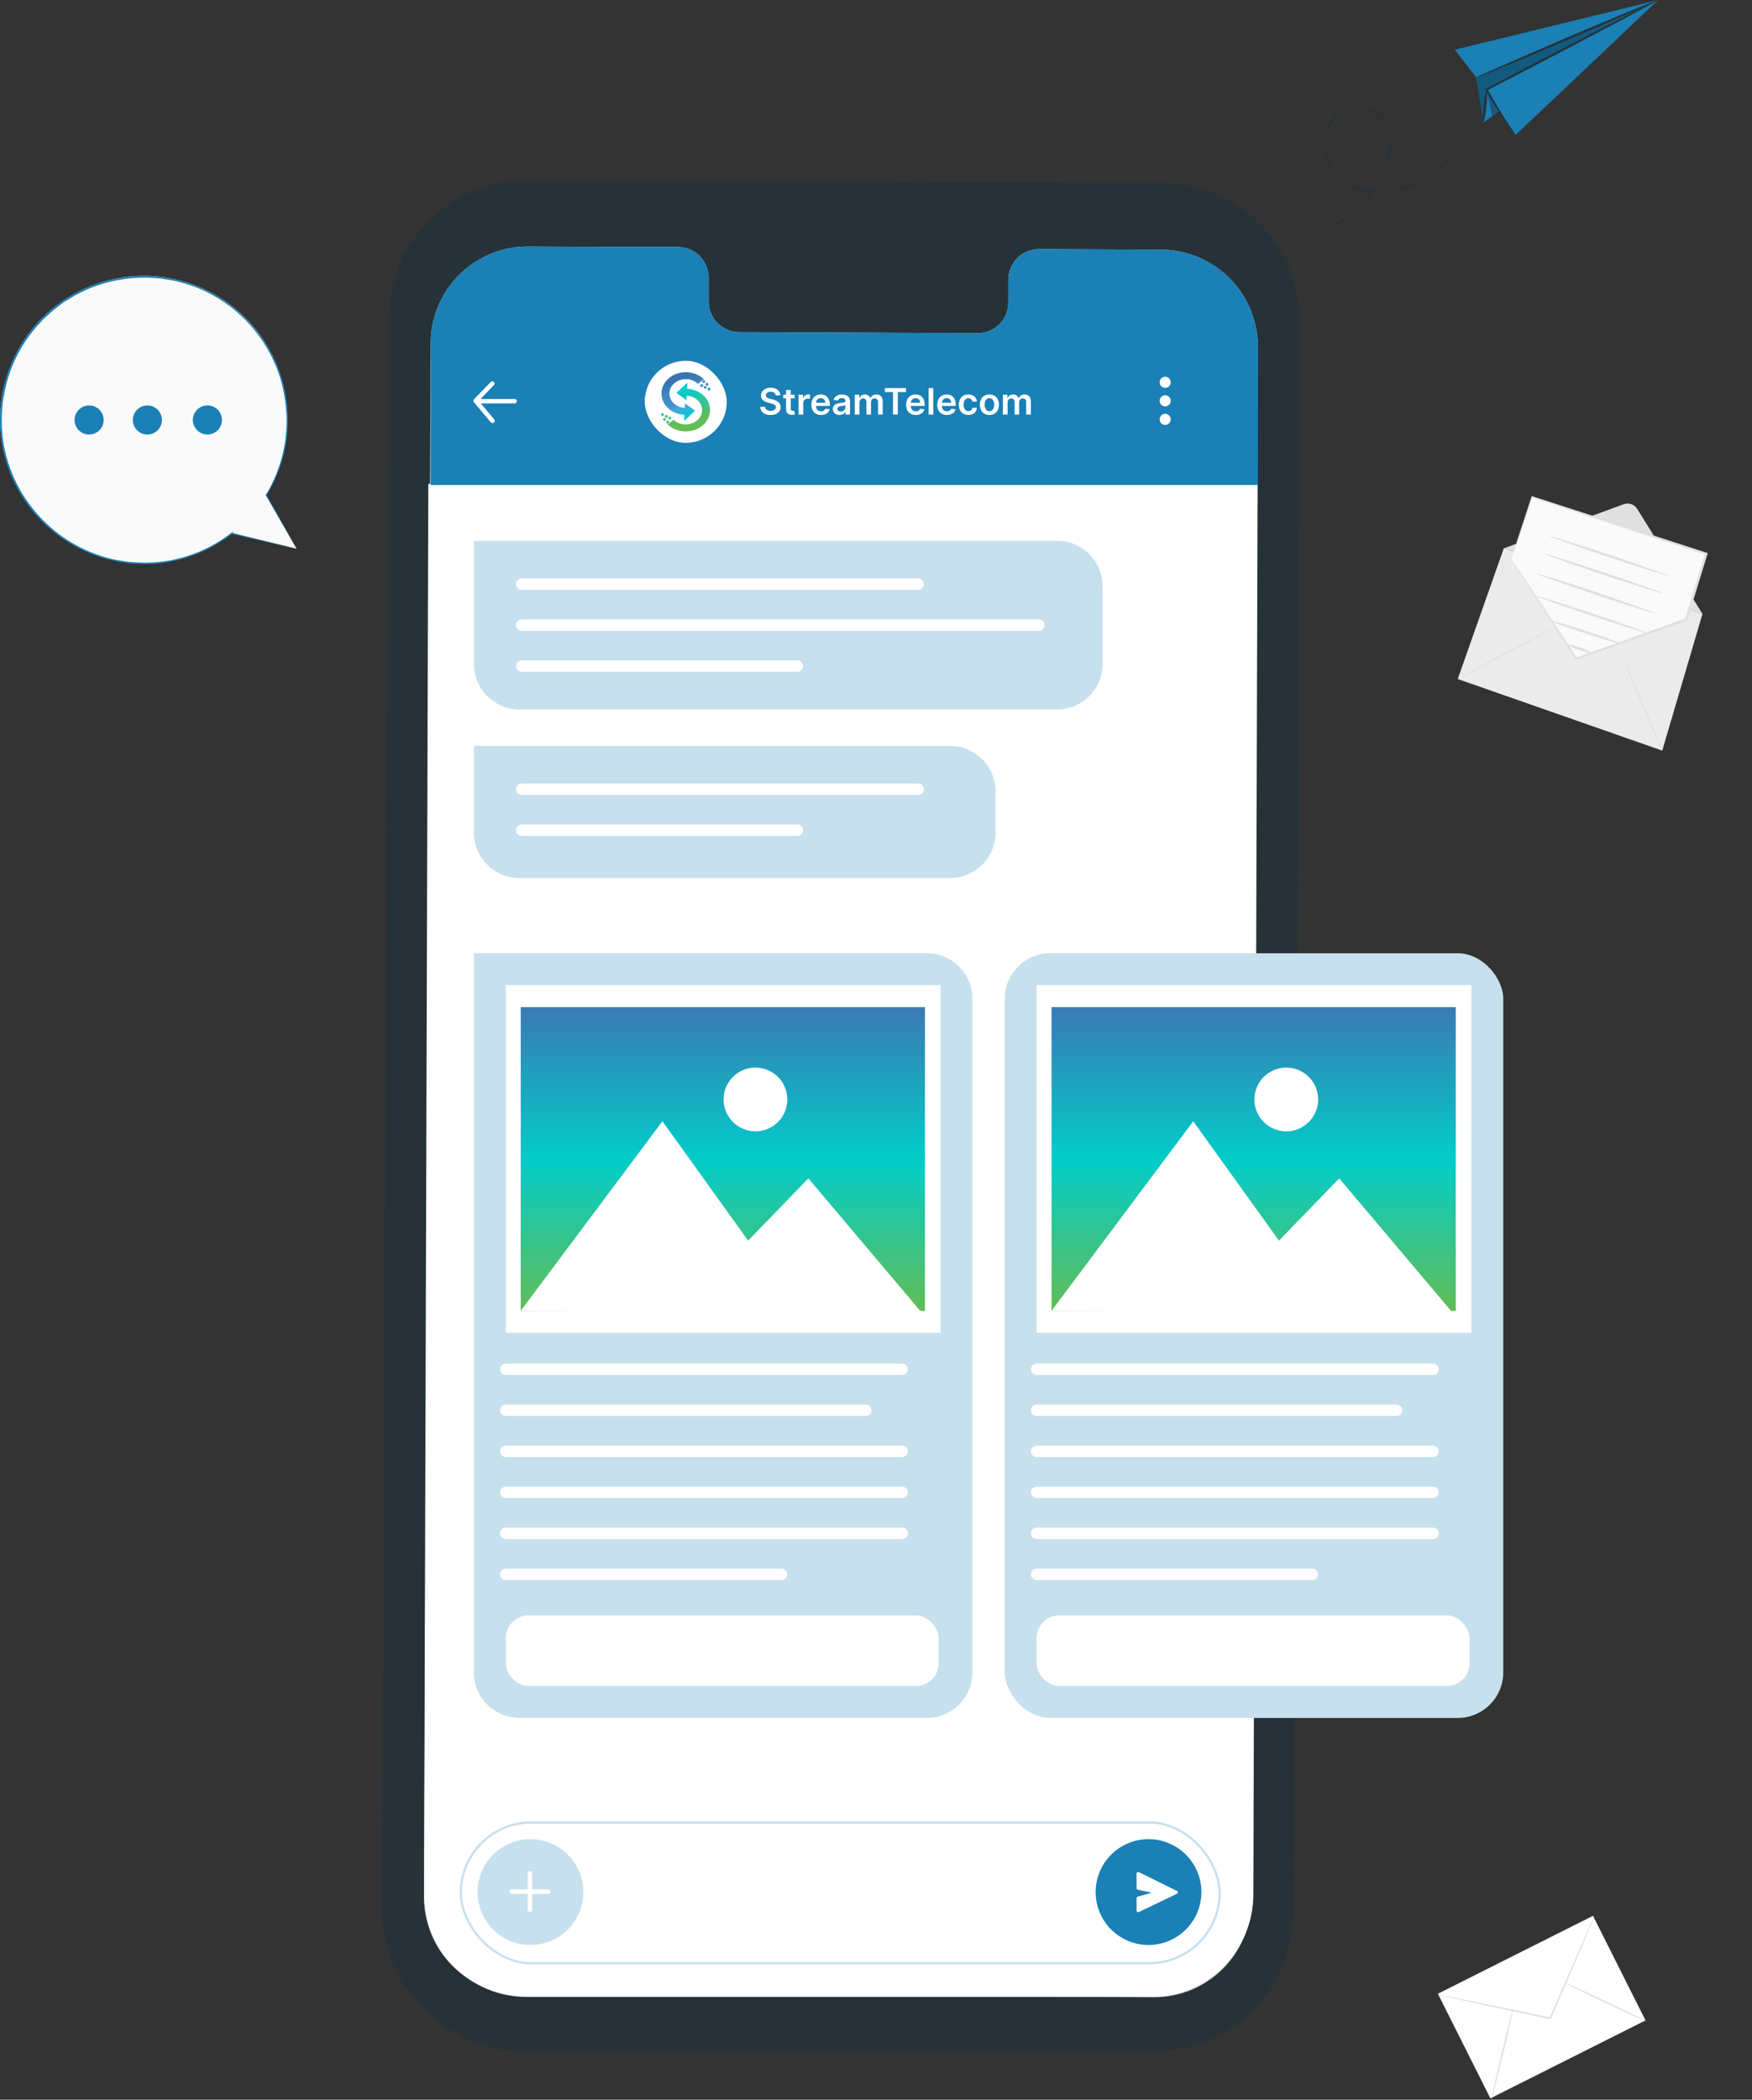 <?xml version="1.0" encoding="UTF-8"?> <svg xmlns="http://www.w3.org/2000/svg" width="686" height="822" viewBox="0 0 686 822" fill="none"><rect x="0" y="0" width="686" height="822" fill="#333333" stroke="none"/><path d="M451.998 803H204.57C174.678 802.861 149.413 777.373 149.534 747.48L152.176 124.352C152.258 110.003 158.034 96.273 168.234 86.18C178.434 76.087 192.224 70.456 206.573 70.525L455.106 71.578C469.466 71.642 483.212 77.407 493.323 87.605C503.433 97.802 509.079 111.598 509.019 125.958L506.377 749.086C506.35 756.198 504.921 763.234 502.173 769.794C499.425 776.353 495.411 782.306 490.361 787.313C485.311 792.32 479.323 796.283 472.74 798.974C466.158 801.666 459.109 803.034 451.998 803Z" fill="#263238"></path><path d="M454.778 97.758L406.581 97.533C403.423 97.592 400.417 98.895 398.214 101.159C396.012 103.422 394.793 106.463 394.82 109.621V118.359C394.857 121.517 393.643 124.561 391.443 126.826C389.242 129.091 386.235 130.393 383.078 130.447L289.135 130.016C285.962 129.93 282.953 128.589 280.768 126.287C278.583 123.985 277.4 120.911 277.479 117.738V109C277.535 105.831 276.345 102.768 274.165 100.468C271.985 98.168 268.989 96.817 265.822 96.704H248.864L206.694 96.514C201.705 96.503 196.762 97.474 192.149 99.373C187.535 101.272 183.34 104.061 179.805 107.581C176.269 111.1 173.461 115.282 171.541 119.887C169.621 124.492 168.627 129.43 168.616 134.419L166.043 742.645C166.02 752.694 169.979 762.343 177.054 769.479C184.129 776.616 193.744 780.658 203.793 780.722L451.842 781.862C461.912 781.89 471.581 777.918 478.724 770.82C485.868 763.722 489.901 754.079 489.937 744.009L492.51 135.784C492.52 125.746 488.557 116.113 481.487 108.988C474.417 101.864 464.815 97.826 454.778 97.758Z" fill="#E0E0E0"></path><path d="M492.413 189.417H167.706L166.043 741.476C165.976 763.693 183.968 781.739 206.185 781.739H450.607C472.73 781.739 490.682 763.84 490.749 741.717L492.413 189.417Z" fill="white"></path><path d="M454.779 97.758L406.582 97.533C403.425 97.592 400.418 98.895 398.216 101.159C396.014 103.422 394.794 106.463 394.822 109.621V118.359C394.859 121.517 393.645 124.561 391.444 126.826C389.244 129.091 386.237 130.393 383.079 130.447L289.137 130.016C285.964 129.93 282.955 128.589 280.77 126.287C278.584 123.985 277.401 120.911 277.48 117.738V109C277.537 105.831 276.347 102.768 274.167 100.468C271.987 98.168 268.991 96.817 265.824 96.704H248.866L206.696 96.514C201.706 96.503 196.764 97.474 192.15 99.373C187.537 101.272 183.342 104.061 179.806 107.581C176.27 111.1 173.462 115.282 171.543 119.887C169.623 124.492 168.629 129.43 168.618 134.419L168.616 189.863H492.51L492.512 135.887C492.548 125.832 488.598 116.172 481.525 109.025C474.452 101.878 464.834 97.826 454.779 97.758Z" fill="#1A80B6"></path><path d="M192.827 165.614C192.703 165.613 192.581 165.586 192.468 165.536C192.355 165.485 192.254 165.412 192.171 165.32L185.574 157.48C185.434 157.32 185.357 157.114 185.357 156.902C185.357 156.689 185.434 156.484 185.574 156.323L192.153 149.537C192.233 149.455 192.328 149.39 192.432 149.345C192.537 149.3 192.649 149.276 192.763 149.274C192.877 149.272 192.99 149.293 193.096 149.335C193.201 149.377 193.298 149.44 193.38 149.519C193.461 149.599 193.526 149.693 193.571 149.798C193.617 149.902 193.641 150.015 193.642 150.129C193.644 150.243 193.623 150.356 193.581 150.461C193.539 150.567 193.476 150.664 193.397 150.745L187.439 156.979L193.535 164.198C193.679 164.377 193.747 164.606 193.725 164.836C193.702 165.065 193.591 165.276 193.414 165.424C193.247 165.555 193.039 165.622 192.827 165.614Z" fill="white"></path><path d="M201.496 157.929H186.524C186.295 157.929 186.075 157.838 185.913 157.676C185.751 157.514 185.66 157.295 185.66 157.066C185.66 156.837 185.751 156.617 185.913 156.455C186.075 156.293 186.295 156.202 186.524 156.202H201.496C201.725 156.202 201.945 156.293 202.107 156.455C202.268 156.617 202.359 156.837 202.359 157.066C202.359 157.295 202.268 157.514 202.107 157.676C201.945 157.838 201.725 157.929 201.496 157.929Z" fill="white"></path><path d="M458.404 149.666C458.404 150.096 458.277 150.517 458.038 150.874C457.799 151.232 457.459 151.511 457.061 151.676C456.663 151.841 456.226 151.884 455.804 151.8C455.382 151.716 454.994 151.508 454.69 151.204C454.386 150.9 454.178 150.512 454.094 150.09C454.01 149.668 454.053 149.231 454.218 148.833C454.383 148.435 454.662 148.096 455.02 147.856C455.377 147.617 455.798 147.49 456.228 147.49C456.805 147.49 457.359 147.719 457.767 148.127C458.175 148.535 458.404 149.089 458.404 149.666Z" fill="white"></path><path d="M458.404 156.918C458.404 157.348 458.277 157.769 458.038 158.127C457.799 158.485 457.459 158.764 457.061 158.928C456.663 159.093 456.226 159.136 455.804 159.052C455.382 158.968 454.994 158.761 454.69 158.457C454.386 158.152 454.178 157.765 454.094 157.343C454.01 156.92 454.053 156.483 454.218 156.085C454.383 155.688 454.662 155.348 455.02 155.109C455.377 154.87 455.798 154.742 456.228 154.742C456.805 154.742 457.359 154.971 457.767 155.379C458.175 155.788 458.404 156.341 458.404 156.918Z" fill="white"></path><path d="M456.228 166.347C457.43 166.347 458.404 165.373 458.404 164.171C458.404 162.969 457.43 161.995 456.228 161.995C455.027 161.995 454.053 162.969 454.053 164.171C454.053 165.373 455.027 166.347 456.228 166.347Z" fill="white"></path><rect x="180.446" y="713.446" width="297.108" height="55.108" rx="27.554" stroke="#C7E0EE" stroke-width="0.892"></rect><path d="M207.705 761.411C219.14 761.411 228.411 752.141 228.411 740.705C228.411 729.27 219.14 720 207.705 720C196.27 720 187 729.27 187 740.705C187 752.141 196.27 761.411 207.705 761.411Z" fill="#C7E0EE"></path><path d="M449.705 761.411C461.14 761.411 470.411 752.141 470.411 740.705C470.411 729.27 461.14 720 449.705 720C438.27 720 429 729.27 429 740.705C429 752.141 438.27 761.411 449.705 761.411Z" fill="#1A80B6"></path><path d="M445.025 739.202V733.417C445.027 733.316 445.054 733.217 445.104 733.129C445.154 733.042 445.225 732.968 445.311 732.914C445.397 732.861 445.495 732.83 445.596 732.825C445.697 732.819 445.798 732.839 445.889 732.882L460.861 740.273C460.964 740.32 461.051 740.395 461.113 740.49C461.174 740.585 461.207 740.695 461.207 740.809C461.207 740.922 461.174 741.032 461.113 741.127C461.051 741.222 460.964 741.297 460.861 741.344L445.889 748.528C445.798 748.571 445.697 748.591 445.596 748.585C445.495 748.579 445.397 748.549 445.311 748.495C445.225 748.442 445.154 748.368 445.104 748.28C445.054 748.192 445.027 748.093 445.025 747.992V743.071C445.025 742.941 445.066 742.815 445.145 742.712C445.223 742.609 445.332 742.535 445.457 742.501L450.949 740.947L445.509 739.79C445.375 739.759 445.254 739.685 445.167 739.579C445.079 739.472 445.03 739.34 445.025 739.202Z" fill="white"></path><path fill-rule="evenodd" clip-rule="evenodd" d="M208.409 741.409V747.654C208.409 747.89 208.315 748.117 208.148 748.284C207.981 748.452 207.754 748.546 207.517 748.546C207.281 748.546 207.054 748.452 206.886 748.284C206.719 748.117 206.625 747.89 206.625 747.654V741.409H200.381C200.144 741.409 199.917 741.315 199.75 741.148C199.583 740.981 199.489 740.754 199.489 740.517C199.489 740.281 199.583 740.054 199.75 739.886C199.917 739.719 200.144 739.625 200.381 739.625H206.625V733.381C206.625 733.144 206.719 732.917 206.886 732.75C207.054 732.583 207.281 732.489 207.517 732.489C207.754 732.489 207.981 732.583 208.148 732.75C208.315 732.917 208.409 733.144 208.409 733.381V739.625H214.654C214.89 739.625 215.117 739.719 215.284 739.886C215.452 740.054 215.546 740.281 215.546 740.517C215.546 740.754 215.452 740.981 215.284 741.148C215.117 741.315 214.89 741.409 214.654 741.409H208.409Z" fill="white"></path><path d="M185.547 211.718H413.912C423.765 211.718 431.753 219.705 431.753 229.559V259.889C431.753 269.742 423.765 277.73 413.912 277.73H203.388C193.534 277.73 185.547 269.742 185.547 259.889V211.718Z" fill="#C7E0EE"></path><path d="M185.547 292.002H371.986C381.839 292.002 389.827 299.99 389.827 309.843V325.9C389.827 335.754 381.839 343.741 371.986 343.741H203.388C193.534 343.741 185.547 335.754 185.547 325.9V292.002Z" fill="#C7E0EE"></path><path d="M185.547 373.179H362.919C372.772 373.179 380.76 381.167 380.76 391.02V654.69C380.76 664.544 372.772 672.531 362.919 672.531H203.388C193.534 672.531 185.547 664.544 185.547 654.69V373.179Z" fill="#C7E0EE"></path><path d="M198.035 385.668L198.035 521.775H368.271V385.668H198.035Z" fill="white"></path><path d="M203.889 394.276L203.889 513.223H362.168V394.276H203.889Z" fill="url(#paint0_linear_8330_13380)"></path><path d="M203.834 513.232L259.377 438.945L292.934 485.685L316.522 461.307L361.3 514.339L203.834 513.232Z" fill="white"></path><path d="M308.269 430.582C308.236 433.05 307.472 435.453 306.073 437.487C304.674 439.521 302.704 441.094 300.41 442.007C298.117 442.92 295.605 443.133 293.191 442.617C290.777 442.102 288.57 440.882 286.849 439.112C285.129 437.342 283.972 435.102 283.526 432.674C283.079 430.246 283.363 427.741 284.341 425.474C285.319 423.208 286.948 421.283 289.02 419.942C291.093 418.602 293.516 417.906 295.985 417.944C297.622 417.965 299.238 418.309 300.742 418.956C302.246 419.603 303.607 420.541 304.749 421.715C305.89 422.888 306.788 424.276 307.392 425.798C307.996 427.319 308.294 428.945 308.269 430.582Z" fill="white"></path><path d="M198.035 536.047H353.252" stroke="white" stroke-width="4.46" stroke-linecap="round"></path><path d="M198.035 552.104H338.98" stroke="white" stroke-width="4.46" stroke-linecap="round"></path><path d="M198.035 568.161H353.252" stroke="white" stroke-width="4.46" stroke-linecap="round"></path><path d="M198.035 584.218H353.252" stroke="white" stroke-width="4.46" stroke-linecap="round"></path><path d="M198.035 600.275H353.252" stroke="white" stroke-width="4.46" stroke-linecap="round"></path><path d="M198.035 616.332H305.974" stroke="white" stroke-width="4.46" stroke-linecap="round"></path><rect x="198.035" y="632.389" width="169.49" height="27.654" rx="8.921" fill="white"></rect><rect x="393.395" y="373.179" width="195.213" height="299.352" rx="17.841" fill="#C7E0EE"></rect><path d="M405.884 385.668V521.775H576.119V385.668H405.884Z" fill="white"></path><path d="M411.738 394.276V513.223H570.016V394.276H411.738Z" fill="url(#paint1_linear_8330_13380)"></path><path d="M411.682 513.232L467.225 438.945L500.782 485.685L524.37 461.307L569.149 514.339L411.682 513.232Z" fill="white"></path><path d="M516.117 430.582C516.084 433.05 515.32 435.453 513.921 437.487C512.522 439.521 510.552 441.094 508.259 442.007C505.965 442.92 503.453 443.133 501.039 442.617C498.625 442.102 496.418 440.882 494.698 439.112C492.977 437.342 491.821 435.102 491.374 432.674C490.928 430.246 491.211 427.741 492.189 425.474C493.167 423.208 494.796 421.283 496.868 419.942C498.941 418.602 501.365 417.906 503.833 417.944C505.47 417.965 507.086 418.309 508.59 418.956C510.094 419.603 511.456 420.541 512.597 421.715C513.738 422.888 514.636 424.276 515.24 425.798C515.844 427.319 516.142 428.945 516.117 430.582Z" fill="white"></path><path d="M405.884 536.047H561.101" stroke="white" stroke-width="4.46" stroke-linecap="round"></path><path d="M405.884 552.104H546.828" stroke="white" stroke-width="4.46" stroke-linecap="round"></path><path d="M405.884 568.161H561.101" stroke="white" stroke-width="4.46" stroke-linecap="round"></path><path d="M405.884 584.218H561.101" stroke="white" stroke-width="4.46" stroke-linecap="round"></path><path d="M405.884 600.275H561.101" stroke="white" stroke-width="4.46" stroke-linecap="round"></path><path d="M405.884 616.332H513.822" stroke="white" stroke-width="4.46" stroke-linecap="round"></path><rect x="405.884" y="632.389" width="169.49" height="27.654" rx="8.921" fill="white"></rect><path d="M204.28 228.667H359.497" stroke="white" stroke-width="4.46" stroke-linecap="round"></path><path d="M204.28 244.724H406.776" stroke="white" stroke-width="4.46" stroke-linecap="round"></path><path d="M204.28 260.78H312.218" stroke="white" stroke-width="4.46" stroke-linecap="round"></path><path d="M204.28 308.951H359.497" stroke="white" stroke-width="4.46" stroke-linecap="round"></path><path d="M204.28 325.008H312.218" stroke="white" stroke-width="4.46" stroke-linecap="round"></path><path d="M116.115 214.808L104.216 193.827C111.593 181.868 114.23 167.582 111.608 153.778C108.986 139.974 101.296 127.649 90.048 119.228C78.8 110.807 64.809 106.898 50.825 108.269C36.841 109.64 23.876 116.193 14.479 126.638C5.081 137.084 -0.069 150.668 0.04 164.718C0.15 178.769 5.511 192.27 15.071 202.568C24.63 212.866 37.696 219.216 51.7 220.369C65.703 221.521 79.632 217.394 90.747 208.799L116.115 214.808Z" fill="#FAFAFA"></path><path d="M116.114 214.808L90.677 209.006H90.418L90.591 208.799L90.833 209.041C87.27 211.794 83.392 214.113 79.28 215.948C74.388 218.144 69.207 219.627 63.894 220.352C60.948 220.765 57.972 220.915 55 220.801C53.48 220.801 51.909 220.68 50.355 220.542L45.675 219.782C31.541 216.999 18.995 208.942 10.585 197.246C5.91 190.777 2.677 183.381 1.104 175.556C-0.55 167.268 -0.343 158.716 1.709 150.517C3.84 141.967 7.984 134.05 13.797 127.428L16.093 124.907C16.836 124.061 17.734 123.353 18.563 122.576C19.392 121.799 20.186 121.004 21.101 120.348L23.795 118.345C24.682 117.662 25.617 117.044 26.593 116.497L29.442 114.77L32.413 113.32C33.354 112.839 34.323 112.412 35.314 112.042C43.306 108.89 51.905 107.573 60.474 108.191C68.592 108.76 76.482 111.119 83.58 115.098C96.34 122.215 105.878 133.961 110.226 147.909C111.971 153.798 112.816 159.917 112.73 166.059C112.586 171.42 111.661 176.731 109.984 181.825C108.583 186.059 106.694 190.116 104.354 193.913V193.689L116.114 214.757L104.026 193.861C106.341 190.065 108.196 186.007 109.552 181.773C111.187 176.713 112.083 171.444 112.212 166.128C112.31 160.005 111.477 153.903 109.742 148.03C105.424 134.226 95.973 122.605 83.338 115.564C76.305 111.683 68.507 109.39 60.492 108.847C52.02 108.25 43.523 109.56 35.624 112.681C34.608 113.063 33.617 113.507 32.654 114.01L29.719 115.444L26.904 117.17C25.945 117.684 25.023 118.261 24.141 118.897L21.499 120.97C20.601 121.609 19.772 122.437 18.995 123.163C18.218 123.888 17.268 124.613 16.543 125.46L14.28 127.946C8.56 134.496 4.487 142.317 2.399 150.758C0.36 158.834 0.13 167.261 1.726 175.435C3.297 183.174 6.506 190.487 11.137 196.883C19.415 208.43 31.752 216.419 45.675 219.246L50.372 219.955C51.926 220.093 53.463 220.144 54.983 220.231C57.925 220.347 60.872 220.209 63.79 219.816C69.069 219.12 74.221 217.672 79.09 215.516C83.18 213.67 87.04 211.352 90.591 208.609L91.627 207.815L90.833 208.851L90.729 208.574L116.114 214.808Z" fill="#1A80B6"></path><path d="M40.581 164.417C40.581 165.545 40.246 166.646 39.62 167.584C38.994 168.521 38.104 169.251 37.063 169.682C36.021 170.114 34.876 170.227 33.77 170.007C32.665 169.787 31.649 169.244 30.852 168.447C30.055 167.65 29.513 166.635 29.293 165.529C29.073 164.424 29.186 163.278 29.617 162.237C30.048 161.195 30.779 160.305 31.716 159.679C32.653 159.053 33.755 158.719 34.882 158.719C36.393 158.719 37.843 159.319 38.911 160.388C39.98 161.457 40.581 162.906 40.581 164.417Z" fill="#1A80B6"></path><path d="M63.393 164.417C63.393 165.545 63.059 166.646 62.432 167.584C61.806 168.521 60.916 169.251 59.875 169.682C58.834 170.114 57.688 170.227 56.582 170.007C55.477 169.787 54.461 169.244 53.664 168.447C52.867 167.65 52.325 166.635 52.105 165.529C51.885 164.424 51.998 163.278 52.429 162.237C52.86 161.195 53.591 160.305 54.528 159.679C55.465 159.053 56.567 158.719 57.694 158.719C59.205 158.719 60.655 159.319 61.724 160.388C62.792 161.457 63.393 162.906 63.393 164.417Z" fill="#1A80B6"></path><path d="M86.153 161.568C86.716 162.544 86.976 163.666 86.902 164.79C86.827 165.914 86.421 166.991 85.734 167.885C85.048 168.778 84.112 169.448 83.045 169.81C81.978 170.172 80.827 170.209 79.739 169.917C78.65 169.625 77.673 169.017 76.93 168.17C76.187 167.322 75.712 166.274 75.565 165.157C75.418 164.039 75.606 162.904 76.104 161.893C76.602 160.882 77.389 160.042 78.365 159.479C79.013 159.104 79.729 158.861 80.472 158.763C81.214 158.665 81.969 158.715 82.692 158.909C83.415 159.103 84.093 159.438 84.687 159.894C85.281 160.35 85.779 160.919 86.153 161.568Z" fill="#1A80B6"></path><path d="M588.838 214.58L666.59 240.387L650.852 293.847L570.782 265.815L588.838 214.58Z" fill="#EBEBEB"></path><path d="M588.912 214.634L635.735 197.393C636.697 197.042 637.75 197.033 638.718 197.367C639.686 197.701 640.509 198.357 641.05 199.226L666.672 240.424" fill="#E0E0E0"></path><path d="M570.782 265.815C570.684 265.77 579.227 261.032 589.796 255.391C600.366 249.751 608.981 245.285 609.041 245.412C609.101 245.539 600.596 250.194 590.027 255.835C579.458 261.476 570.842 265.942 570.782 265.815Z" fill="#E0E0E0"></path><path d="M650.844 293.864C650.708 293.9 646.932 285.208 642.379 274.43C637.827 263.652 634.279 254.809 634.361 254.847C634.442 254.884 638.273 263.503 642.826 274.28C647.378 285.058 650.971 293.804 650.844 293.864Z" fill="#E0E0E0"></path><path d="M591.776 218.799L599.873 194.524L668.078 216.81L660.169 242.56L617.207 257.846L591.776 218.799Z" fill="#FAFAFA"></path><path d="M591.76 218.792L592.287 219.493L593.69 221.552L598.914 229.39L617.522 257.636L617.082 257.432L660.025 242.058L659.744 242.364C661.251 237.453 662.815 232.29 664.433 227.054C665.491 223.58 666.549 220.106 667.623 216.639L667.929 217.217L599.776 194.777L600.165 194.581C597.568 202.138 595.506 208.16 594.075 212.353C593.361 214.374 592.804 215.959 592.403 217.108C592.175 217.597 591.994 217.989 591.948 218.344C591.906 218.489 591.842 218.627 591.758 218.752C591.806 218.622 591.864 218.497 591.933 218.377L592.3 217.159C592.663 216.006 593.164 214.415 593.802 212.385C595.192 208.153 597.171 202.053 599.661 194.426L599.782 194.165L600.043 194.286L668.291 216.394L668.715 216.591L668.526 216.999C667.447 220.463 666.384 223.935 665.337 227.414C663.75 232.625 662.147 237.829 660.648 242.724L660.549 242.936L660.318 243.007L617.322 258.238L617.043 258.326L616.883 258.073L598.434 229.484L593.401 221.576L592.102 219.506C591.971 219.277 591.856 219.038 591.76 218.792Z" fill="#E0E0E0"></path><path d="M653.185 225.361C653.079 225.589 642.687 222.351 629.794 218.05C616.9 213.75 606.61 210.122 606.707 209.87C606.804 209.618 617.205 212.88 630.098 217.181C642.991 221.481 653.282 225.109 653.185 225.361Z" fill="#E0E0E0"></path><path d="M650.865 232.194C650.751 232.438 640.359 229.2 627.466 224.899C614.573 220.599 604.29 216.955 604.379 216.719C604.469 216.483 614.885 219.713 627.778 224.013C640.671 228.314 650.955 231.958 650.865 232.194Z" fill="#E0E0E0"></path><path d="M648.19 240.092C648.084 240.32 637.646 237.179 624.791 232.798C611.936 228.416 601.614 224.853 601.688 224.61C601.761 224.366 612.232 227.522 625.087 231.904C637.942 236.286 648.263 239.848 648.19 240.092Z" fill="#E0E0E0"></path><path d="M645.506 247.966C645.392 248.211 635.43 245.112 623.188 241.035C610.945 236.957 601.075 233.446 601.067 233.164C601.059 232.883 611.143 236.018 623.402 240.103C635.661 244.189 645.595 247.73 645.506 247.966Z" fill="#E0E0E0"></path><path d="M634.462 251.939C633.086 251.77 631.735 251.442 630.435 250.962C627.976 250.237 624.606 249.168 620.895 247.98C617.183 246.793 613.819 245.627 611.412 244.748C610.077 244.359 608.794 243.81 607.591 243.113C608.969 243.298 610.322 243.634 611.627 244.114C614.086 244.839 617.463 245.891 621.174 247.079C624.886 248.267 628.243 249.449 630.633 250.32C631.968 250.71 633.252 251.253 634.462 251.939Z" fill="#E0E0E0"></path><path d="M623.379 255.696C621.623 255.573 619.9 255.155 618.283 254.46C616.579 254.006 614.967 253.257 613.52 252.249C615.28 252.345 617.008 252.764 618.617 253.485C620.324 253.93 621.937 254.679 623.379 255.696Z" fill="#E0E0E0"></path><path d="M569.645 19.462L577.971 30.216L580.848 47.911L587.142 43.487L593.436 52.856L649.219 0.023L569.645 19.462Z" fill="#1A80B6"></path><path opacity="0.3" d="M587.052 43.595L584.211 45.537L582.197 35.629L587.052 43.595Z" fill="black"></path><path opacity="0.3" d="M577.971 30.216L649.219 0.023L582.629 34.622L580.848 47.911L577.971 30.216Z" fill="black"></path><path d="M649.219 0.005C648.965 0.217 648.687 0.398 648.392 0.545L645.946 1.93L636.829 6.857L606.51 22.808L582.251 35.395L582.413 34.874C585.47 40.431 588.239 44.89 590.217 47.965C591.171 49.44 591.926 50.627 592.537 51.562C592.839 51.962 593.093 52.397 593.292 52.857C592.935 52.501 592.616 52.109 592.339 51.688C591.746 50.915 590.901 49.746 589.858 48.235C587.754 45.214 584.877 40.808 581.73 35.27L581.532 34.928L581.891 34.73L606.078 22.016L636.433 6.317L645.694 1.66L648.23 0.419C648.535 0.228 648.869 0.089 649.219 0.005Z" fill="#263238"></path><path d="M649.219 0.005C649.327 0.239 633.358 7.198 613.559 15.704C593.76 24.21 577.594 30.774 577.594 30.54C577.594 30.306 593.454 23.347 613.253 14.841C633.052 6.335 649.129 -0.211 649.219 0.005Z" fill="#263238"></path><path d="M580.848 47.911C580.6 45.75 580.661 43.564 581.028 41.419C581.099 39.25 581.474 37.101 582.143 35.036C582.391 37.191 582.331 39.371 581.963 41.509C581.904 43.686 581.528 45.843 580.848 47.911Z" fill="#263238"></path><path d="M512.46 91.717C512.46 91.969 511.543 92.311 510.284 92.49C509.025 92.67 508.018 92.49 508 92.329C507.982 92.167 508.953 91.717 510.158 91.555C511.363 91.394 512.406 91.43 512.46 91.717Z" fill="#263238"></path><path d="M528.483 84.524C528.626 84.722 527.152 86.106 525.03 87.365C523.803 88.26 522.366 88.823 520.858 89.002C520.75 88.75 522.476 87.779 524.544 86.556C525.741 85.673 527.07 84.987 528.483 84.524Z" fill="#263238"></path><path d="M540.081 71.325C539.777 72.809 539.096 74.19 538.103 75.335C536.683 77.367 535.172 78.698 534.974 78.536C535.574 77.177 536.374 75.916 537.348 74.795C538.733 72.835 539.848 71.199 540.081 71.325Z" fill="#263238"></path><path d="M544.307 54.385C544.88 55.799 545.018 57.352 544.703 58.845C544.687 60.371 544.238 61.862 543.408 63.143C543.331 61.671 543.452 60.195 543.768 58.755C543.777 57.282 543.958 55.816 544.307 54.385Z" fill="#263238"></path><path d="M533.608 42.229C535.137 41.916 536.728 42.206 538.049 43.038C540.387 44.207 541.43 46.131 541.25 46.221C541.07 46.311 539.722 44.908 537.654 43.865C535.586 42.822 533.572 42.516 533.608 42.229Z" fill="#263238"></path><path d="M519.581 50.807C519.654 49.254 520.294 47.783 521.379 46.671C522.237 45.369 523.564 44.448 525.084 44.099C525.228 44.333 523.591 45.43 522.117 47.264C520.642 49.098 519.833 50.897 519.581 50.807Z" fill="#263238"></path><path d="M522.476 67.458C521.179 66.601 520.205 65.335 519.707 63.862C518.937 62.53 518.633 60.98 518.844 59.456C519.553 60.747 520.155 62.094 520.642 63.484C521.541 65.696 522.71 67.261 522.476 67.458Z" fill="#263238"></path><path d="M537.87 75.227C536.382 75.554 534.831 75.435 533.41 74.885C531.902 74.629 530.505 73.928 529.4 72.871C530.858 73.081 532.288 73.455 533.662 73.986C535.109 74.227 536.522 74.644 537.87 75.227Z" fill="#263238"></path><path d="M554.971 71.631C553.875 72.659 552.53 73.384 551.069 73.735C549.699 74.392 548.176 74.666 546.663 74.526C547.939 73.78 549.313 73.217 550.745 72.854C552.086 72.241 553.51 71.829 554.971 71.631Z" fill="#263238"></path><path d="M569.321 61.398C569.501 61.578 568.099 62.999 566.192 64.545C565.14 65.609 563.879 66.441 562.488 66.991C562.326 66.775 563.729 65.355 565.617 63.826C566.673 62.773 567.934 61.947 569.321 61.398Z" fill="#263238"></path><path d="M578.097 51.4C578.331 51.508 578.097 52.533 577.288 53.576C576.479 54.619 575.741 55.248 575.49 55.086C575.238 54.925 575.777 54.025 576.479 53.036C577.18 52.047 577.863 51.292 578.097 51.4Z" fill="#263238"></path><path d="M623.743 750L563 780.511L583.566 821.456L644.309 790.945L623.743 750Z" fill="white"></path><path d="M624.203 750.415C624.135 750.7 624.039 750.977 623.916 751.242C623.682 751.836 623.358 752.609 622.963 753.58L619.366 762.104L607.282 790.247L607.174 790.481H606.922L606.328 790.355L575.992 783.845L566.802 781.795L564.321 781.22C564.026 781.161 563.737 781.077 563.458 780.968C563.755 780.981 564.05 781.023 564.339 781.094L566.856 781.561L576.081 783.359L606.454 789.689L607.066 789.815L606.706 789.995C611.49 779.044 615.805 769.153 618.97 761.942L622.711 753.454L623.772 751.17C623.893 750.906 624.038 750.654 624.203 750.415Z" fill="#E0E0E0"></path><path d="M583.994 821.789C583.832 821.789 585.576 813.841 587.896 804.13C590.216 794.419 592.248 786.579 592.41 786.615C592.572 786.651 590.827 794.563 588.508 804.274C586.188 813.985 584.156 821.897 583.994 821.789Z" fill="#E0E0E0"></path><path d="M612.335 776.04C612.335 775.879 619.726 779.187 628.663 783.413C637.601 787.639 644.848 791.2 644.74 791.344C644.632 791.488 637.349 788.197 628.411 783.971C619.474 779.745 612.263 776.184 612.335 776.04Z" fill="#E0E0E0"></path><g clip-path="url(#clip0_8330_13380)"><rect x="252.451" y="141.246" width="32.114" height="32.114" fill="white"></rect><path d="M268.475 168.9C265.687 168.9 263.184 167.853 261.439 166.192L263.733 164.341C264.907 165.463 266.598 166.161 268.475 166.161C272.031 166.161 274.907 163.643 274.907 160.533C274.907 157.54 272.239 155.096 268.881 154.917L268.793 156.725L264.831 153.795L269.144 149.776L269.023 152.188C274.039 152.441 278.024 156.08 278.024 160.533C278.024 165.166 273.743 168.9 268.475 168.9ZM259.332 162.956L258.695 162.183L259.573 161.623L260.078 162.48L259.332 162.956ZM260.868 163.654L261.604 163.125L261.011 162.321L260.177 162.934L260.868 163.654ZM262.251 164.32L262.965 163.728L262.295 162.977L261.505 163.633L262.251 164.32ZM260.155 164.838L259.463 164.109L260.298 163.495L260.879 164.31L260.155 164.838ZM261.428 165.949L262.141 165.357L261.527 164.553L260.726 165.198L261.428 165.949Z" fill="url(#paint2_linear_8330_13380)"></path><path d="M268.54 145.706C271.328 145.706 273.831 146.753 275.576 148.413L273.282 150.265C272.012 149.078 270.309 148.42 268.54 148.435C264.984 148.435 262.108 150.952 262.108 154.062C262.108 157.055 264.776 159.499 268.134 159.679L268.222 157.87L272.184 160.8L267.871 164.819L267.992 162.408C262.976 162.154 258.991 158.515 258.991 154.062C258.991 149.45 263.261 145.706 268.54 145.706ZM277.683 151.661L278.32 152.433C278.024 152.623 277.738 152.803 277.442 152.994C277.266 152.719 277.091 152.433 276.915 152.158C277.168 151.989 277.431 151.83 277.683 151.661ZM276.147 150.963L275.433 151.481L276.015 152.295L276.849 151.682L276.147 150.963ZM274.753 150.275L274.061 150.846L274.709 151.64L275.499 150.984L274.753 150.275ZM276.86 149.778L277.552 150.508L276.718 151.121L276.136 150.307L276.86 149.778ZM275.543 148.71L274.852 149.27L275.477 150.053L276.278 149.408L275.543 148.71Z" fill="url(#paint3_linear_8330_13380)"></path></g><path d="M303.718 154.776C303.671 154.333 303.472 153.989 303.12 153.742C302.772 153.495 302.319 153.372 301.762 153.372C301.37 153.372 301.034 153.431 300.753 153.549C300.473 153.668 300.258 153.828 300.11 154.031C299.961 154.234 299.885 154.465 299.881 154.725C299.881 154.942 299.93 155.129 300.028 155.288C300.13 155.447 300.267 155.582 300.439 155.693C300.611 155.802 300.802 155.893 301.012 155.967C301.221 156.041 301.432 156.104 301.645 156.155L302.618 156.398C303.01 156.489 303.387 156.613 303.749 156.768C304.114 156.923 304.44 157.119 304.727 157.356C305.018 157.592 305.247 157.878 305.416 158.212C305.585 158.547 305.67 158.939 305.67 159.388C305.67 159.997 305.514 160.532 305.203 160.995C304.893 161.455 304.443 161.814 303.855 162.075C303.271 162.331 302.563 162.46 301.731 162.46C300.924 162.46 300.223 162.335 299.628 162.085C299.037 161.835 298.574 161.47 298.239 160.99C297.908 160.51 297.729 159.926 297.702 159.236H299.552C299.579 159.598 299.691 159.899 299.887 160.138C300.083 160.378 300.338 160.557 300.652 160.676C300.97 160.794 301.324 160.853 301.716 160.853C302.125 160.853 302.483 160.792 302.791 160.671C303.102 160.546 303.345 160.373 303.521 160.154C303.696 159.931 303.786 159.671 303.789 159.373C303.786 159.103 303.707 158.88 303.551 158.704C303.396 158.525 303.178 158.376 302.897 158.258C302.62 158.136 302.296 158.028 301.924 157.934L300.743 157.63C299.888 157.41 299.212 157.077 298.716 156.631C298.222 156.182 297.976 155.585 297.976 154.842C297.976 154.23 298.141 153.695 298.472 153.235C298.807 152.776 299.261 152.419 299.836 152.166C300.41 151.909 301.061 151.781 301.787 151.781C302.524 151.781 303.169 151.909 303.723 152.166C304.281 152.419 304.719 152.772 305.036 153.225C305.354 153.674 305.518 154.191 305.528 154.776H303.718ZM311.153 154.518V155.937H306.677V154.518H311.153ZM307.782 152.652H309.617V159.961C309.617 160.208 309.654 160.397 309.728 160.529C309.806 160.657 309.907 160.745 310.032 160.792C310.157 160.84 310.296 160.863 310.448 160.863C310.563 160.863 310.668 160.855 310.762 160.838C310.86 160.821 310.935 160.806 310.985 160.792L311.294 162.227C311.196 162.26 311.056 162.298 310.874 162.338C310.695 162.379 310.475 162.402 310.215 162.409C309.755 162.423 309.341 162.353 308.973 162.201C308.605 162.046 308.312 161.806 308.096 161.482C307.883 161.157 307.779 160.752 307.782 160.265V152.652ZM312.687 162.303V154.518H314.466V155.815H314.547C314.689 155.366 314.932 155.019 315.277 154.776C315.625 154.529 316.022 154.406 316.468 154.406C316.569 154.406 316.683 154.411 316.808 154.421C316.936 154.428 317.043 154.44 317.127 154.457V156.145C317.049 156.118 316.926 156.094 316.757 156.074C316.591 156.05 316.431 156.038 316.275 156.038C315.941 156.038 315.64 156.111 315.373 156.256C315.11 156.398 314.902 156.596 314.75 156.849C314.598 157.102 314.522 157.395 314.522 157.726V162.303H312.687ZM321.472 162.455C320.691 162.455 320.017 162.293 319.45 161.968C318.885 161.64 318.451 161.178 318.147 160.579C317.843 159.978 317.691 159.27 317.691 158.456C317.691 157.655 317.843 156.952 318.147 156.347C318.455 155.739 318.884 155.266 319.434 154.928C319.985 154.587 320.632 154.416 321.376 154.416C321.855 154.416 322.308 154.494 322.734 154.649C323.163 154.801 323.542 155.038 323.869 155.359C324.2 155.68 324.461 156.089 324.65 156.585C324.839 157.079 324.934 157.667 324.934 158.349V158.912H318.552V157.675H323.175C323.172 157.324 323.096 157.011 322.947 156.738C322.798 156.46 322.59 156.243 322.323 156.084C322.06 155.925 321.752 155.845 321.401 155.845C321.026 155.845 320.696 155.937 320.413 156.119C320.129 156.298 319.907 156.535 319.749 156.829C319.593 157.119 319.514 157.439 319.51 157.787V158.866C319.51 159.319 319.593 159.708 319.759 160.032C319.924 160.353 320.156 160.6 320.453 160.772C320.751 160.941 321.099 161.025 321.497 161.025C321.764 161.025 322.006 160.988 322.222 160.914C322.438 160.836 322.626 160.723 322.785 160.574C322.943 160.426 323.063 160.242 323.145 160.022L324.858 160.215C324.75 160.667 324.543 161.063 324.239 161.401C323.939 161.735 323.553 161.995 323.084 162.181C322.614 162.364 322.077 162.455 321.472 162.455ZM328.726 162.46C328.233 162.46 327.789 162.372 327.393 162.196C327.001 162.017 326.69 161.754 326.461 161.406C326.234 161.058 326.121 160.628 326.121 160.118C326.121 159.679 326.202 159.316 326.364 159.028C326.526 158.741 326.748 158.512 327.028 158.339C327.309 158.167 327.625 158.037 327.976 157.949C328.331 157.858 328.697 157.792 329.076 157.751C329.532 157.704 329.902 157.662 330.186 157.625C330.47 157.584 330.676 157.523 330.804 157.442C330.936 157.358 331.002 157.227 331.002 157.052V157.021C331.002 156.64 330.889 156.344 330.662 156.134C330.436 155.925 330.11 155.82 329.684 155.82C329.235 155.82 328.878 155.918 328.615 156.114C328.355 156.31 328.179 156.542 328.088 156.809L326.374 156.565C326.51 156.092 326.733 155.697 327.043 155.379C327.354 155.058 327.734 154.818 328.184 154.659C328.633 154.497 329.13 154.416 329.674 154.416C330.049 154.416 330.422 154.46 330.794 154.548C331.166 154.636 331.505 154.781 331.813 154.984C332.12 155.183 332.367 155.455 332.553 155.8C332.742 156.145 332.837 156.575 332.837 157.092V162.303H331.073V161.233H331.012C330.901 161.45 330.743 161.652 330.541 161.842C330.341 162.027 330.09 162.178 329.786 162.293C329.485 162.404 329.132 162.46 328.726 162.46ZM329.203 161.112C329.571 161.112 329.89 161.039 330.161 160.894C330.431 160.745 330.639 160.549 330.784 160.306C330.933 160.062 331.007 159.797 331.007 159.51V158.593C330.95 158.64 330.852 158.684 330.713 158.724C330.578 158.765 330.426 158.8 330.257 158.831C330.088 158.861 329.921 158.888 329.755 158.912C329.59 158.936 329.446 158.956 329.324 158.973C329.051 159.01 328.806 159.071 328.589 159.155C328.373 159.24 328.202 159.358 328.077 159.51C327.952 159.659 327.89 159.851 327.89 160.088C327.89 160.426 328.013 160.681 328.26 160.853C328.507 161.025 328.821 161.112 329.203 161.112ZM334.682 162.303V154.518H336.435V155.84H336.527C336.689 155.394 336.957 155.046 337.332 154.796C337.708 154.543 338.155 154.416 338.676 154.416C339.203 154.416 339.647 154.545 340.009 154.801C340.374 155.055 340.63 155.401 340.779 155.84H340.86C341.032 155.408 341.323 155.063 341.732 154.806C342.144 154.546 342.632 154.416 343.197 154.416C343.913 154.416 344.498 154.643 344.95 155.095C345.403 155.548 345.63 156.209 345.63 157.077V162.303H343.79V157.361C343.79 156.878 343.661 156.525 343.404 156.302C343.148 156.075 342.833 155.962 342.462 155.962C342.019 155.962 341.673 156.101 341.423 156.378C341.176 156.651 341.053 157.008 341.053 157.447V162.303H339.253V157.285C339.253 156.883 339.132 156.562 338.888 156.322C338.649 156.082 338.334 155.962 337.946 155.962C337.682 155.962 337.442 156.03 337.226 156.165C337.01 156.297 336.837 156.484 336.709 156.727C336.581 156.967 336.516 157.248 336.516 157.569V162.303H334.682ZM346.461 153.499V151.922H354.743V153.499H351.534V162.303H349.669V153.499H346.461ZM358.576 162.455C357.795 162.455 357.121 162.293 356.553 161.968C355.989 161.64 355.555 161.178 355.251 160.579C354.947 159.978 354.795 159.27 354.795 158.456C354.795 157.655 354.947 156.952 355.251 156.347C355.558 155.739 355.987 155.266 356.538 154.928C357.089 154.587 357.736 154.416 358.479 154.416C358.959 154.416 359.412 154.494 359.838 154.649C360.267 154.801 360.645 155.038 360.973 155.359C361.304 155.68 361.564 156.089 361.754 156.585C361.943 157.079 362.037 157.667 362.037 158.349V158.912H355.656V157.675H360.279C360.275 157.324 360.199 157.011 360.051 156.738C359.902 156.46 359.694 156.243 359.427 156.084C359.164 155.925 358.856 155.845 358.505 155.845C358.13 155.845 357.8 155.937 357.516 156.119C357.233 156.298 357.011 156.535 356.852 156.829C356.697 157.119 356.618 157.439 356.614 157.787V158.866C356.614 159.319 356.697 159.708 356.863 160.032C357.028 160.353 357.26 160.6 357.557 160.772C357.854 160.941 358.202 161.025 358.601 161.025C358.868 161.025 359.11 160.988 359.326 160.914C359.542 160.836 359.73 160.723 359.888 160.574C360.047 160.426 360.167 160.242 360.248 160.022L361.961 160.215C361.853 160.667 361.647 161.063 361.343 161.401C361.042 161.735 360.657 161.995 360.187 162.181C359.718 162.364 359.181 162.455 358.576 162.455ZM365.424 151.922V162.303H363.59V151.922H365.424ZM370.758 162.455C369.977 162.455 369.303 162.293 368.735 161.968C368.171 161.64 367.737 161.178 367.433 160.579C367.129 159.978 366.977 159.27 366.977 158.456C366.977 157.655 367.129 156.952 367.433 156.347C367.74 155.739 368.169 155.266 368.72 154.928C369.271 154.587 369.918 154.416 370.661 154.416C371.141 154.416 371.594 154.494 372.02 154.649C372.449 154.801 372.827 155.038 373.155 155.359C373.486 155.68 373.747 156.089 373.936 156.585C374.125 157.079 374.22 157.667 374.22 158.349V158.912H367.838V157.675H372.461C372.457 157.324 372.381 157.011 372.233 156.738C372.084 156.46 371.876 156.243 371.609 156.084C371.346 155.925 371.038 155.845 370.687 155.845C370.312 155.845 369.982 155.937 369.698 156.119C369.415 156.298 369.193 156.535 369.035 156.829C368.879 157.119 368.8 157.439 368.796 157.787V158.866C368.796 159.319 368.879 159.708 369.045 160.032C369.21 160.353 369.442 160.6 369.739 160.772C370.036 160.941 370.384 161.025 370.783 161.025C371.05 161.025 371.292 160.988 371.508 160.914C371.724 160.836 371.912 160.723 372.071 160.574C372.229 160.426 372.349 160.242 372.43 160.022L374.144 160.215C374.035 160.667 373.829 161.063 373.525 161.401C373.224 161.735 372.839 161.995 372.37 162.181C371.9 162.364 371.363 162.455 370.758 162.455ZM379.168 162.455C378.391 162.455 377.723 162.284 377.166 161.943C376.611 161.602 376.184 161.13 375.883 160.529C375.586 159.924 375.437 159.228 375.437 158.441C375.437 157.65 375.589 156.952 375.893 156.347C376.198 155.739 376.627 155.266 377.181 154.928C377.738 154.587 378.397 154.416 379.158 154.416C379.789 154.416 380.349 154.533 380.835 154.766C381.325 154.996 381.715 155.322 382.006 155.744C382.297 156.163 382.462 156.653 382.503 157.214H380.749C380.678 156.839 380.509 156.526 380.242 156.276C379.979 156.023 379.626 155.896 379.183 155.896C378.808 155.896 378.478 155.998 378.195 156.2C377.911 156.4 377.689 156.687 377.531 157.062C377.375 157.437 377.297 157.886 377.297 158.41C377.297 158.941 377.375 159.397 377.531 159.779C377.686 160.157 377.904 160.449 378.184 160.655C378.468 160.858 378.801 160.96 379.183 160.96C379.453 160.96 379.695 160.909 379.908 160.808C380.124 160.703 380.305 160.552 380.45 160.356C380.595 160.16 380.695 159.922 380.749 159.642H382.503C382.459 160.193 382.297 160.681 382.016 161.107C381.736 161.529 381.354 161.86 380.871 162.1C380.387 162.337 379.82 162.455 379.168 162.455ZM387.405 162.455C386.645 162.455 385.986 162.288 385.429 161.953C384.871 161.618 384.438 161.151 384.131 160.549C383.827 159.948 383.675 159.245 383.675 158.441C383.675 157.636 383.827 156.932 384.131 156.327C384.438 155.722 384.871 155.252 385.429 154.918C385.986 154.583 386.645 154.416 387.405 154.416C388.165 154.416 388.824 154.583 389.382 154.918C389.939 155.252 390.37 155.722 390.674 156.327C390.982 156.932 391.136 157.636 391.136 158.441C391.136 159.245 390.982 159.948 390.674 160.549C390.37 161.151 389.939 161.618 389.382 161.953C388.824 162.288 388.165 162.455 387.405 162.455ZM387.415 160.985C387.828 160.985 388.172 160.872 388.449 160.645C388.726 160.416 388.933 160.108 389.068 159.723C389.206 159.338 389.275 158.909 389.275 158.435C389.275 157.959 389.206 157.528 389.068 157.143C388.933 156.754 388.726 156.445 388.449 156.215C388.172 155.986 387.828 155.871 387.415 155.871C386.993 155.871 386.642 155.986 386.361 156.215C386.084 156.445 385.876 156.754 385.738 157.143C385.603 157.528 385.535 157.959 385.535 158.435C385.535 158.909 385.603 159.338 385.738 159.723C385.876 160.108 386.084 160.416 386.361 160.645C386.642 160.872 386.993 160.985 387.415 160.985ZM392.693 162.303V154.518H394.447V155.84H394.538C394.7 155.394 394.969 155.046 395.344 154.796C395.719 154.543 396.166 154.416 396.687 154.416C397.214 154.416 397.658 154.545 398.02 154.801C398.385 155.055 398.642 155.401 398.79 155.84H398.871C399.044 155.408 399.334 155.063 399.743 154.806C400.155 154.546 400.644 154.416 401.208 154.416C401.924 154.416 402.509 154.643 402.962 155.095C403.414 155.548 403.641 156.209 403.641 157.077V162.303H401.801V157.361C401.801 156.878 401.673 156.525 401.416 156.302C401.159 156.075 400.845 155.962 400.473 155.962C400.03 155.962 399.684 156.101 399.434 156.378C399.187 156.651 399.064 157.008 399.064 157.447V162.303H397.265V157.285C397.265 156.883 397.143 156.562 396.9 156.322C396.66 156.082 396.346 155.962 395.957 155.962C395.693 155.962 395.454 156.03 395.237 156.165C395.021 156.297 394.849 156.484 394.72 156.727C394.592 156.967 394.528 157.248 394.528 157.569V162.303H392.693Z" fill="white"></path><defs><linearGradient id="paint0_linear_8330_13380" x1="283.029" y1="513.223" x2="283.029" y2="394.276" gradientUnits="userSpaceOnUse"><stop stop-color="#62BD57"></stop><stop offset="0.5" stop-color="#02CCC9"></stop><stop offset="1" stop-color="#3A7AB4"></stop></linearGradient><linearGradient id="paint1_linear_8330_13380" x1="490.877" y1="513.223" x2="490.877" y2="394.276" gradientUnits="userSpaceOnUse"><stop stop-color="#62BD57"></stop><stop offset="0.5" stop-color="#02CCC9"></stop><stop offset="1" stop-color="#3A7AB4"></stop></linearGradient><linearGradient id="paint2_linear_8330_13380" x1="270.203" y1="166.616" x2="266.145" y2="153.48" gradientUnits="userSpaceOnUse"><stop stop-color="#64BD55"></stop><stop offset="0.16" stop-color="#61BD58"></stop><stop offset="0.48" stop-color="#35C48D"></stop><stop offset="1" stop-color="#00CCCC"></stop></linearGradient><linearGradient id="paint3_linear_8330_13380" x1="266.709" y1="148.324" x2="271.538" y2="162.445" gradientUnits="userSpaceOnUse"><stop stop-color="#3976B0"></stop><stop offset="0.31" stop-color="#3F88C1"></stop><stop offset="0.58" stop-color="#4190C9"></stop><stop offset="0.72" stop-color="#48A4DD"></stop><stop offset="0.88" stop-color="#1BBDD2"></stop><stop offset="1" stop-color="#00CCCC"></stop></linearGradient><clipPath id="clip0_8330_13380"><rect x="252.451" y="141.246" width="32.114" height="32.114" rx="16.057" fill="white"></rect></clipPath></defs></svg> 